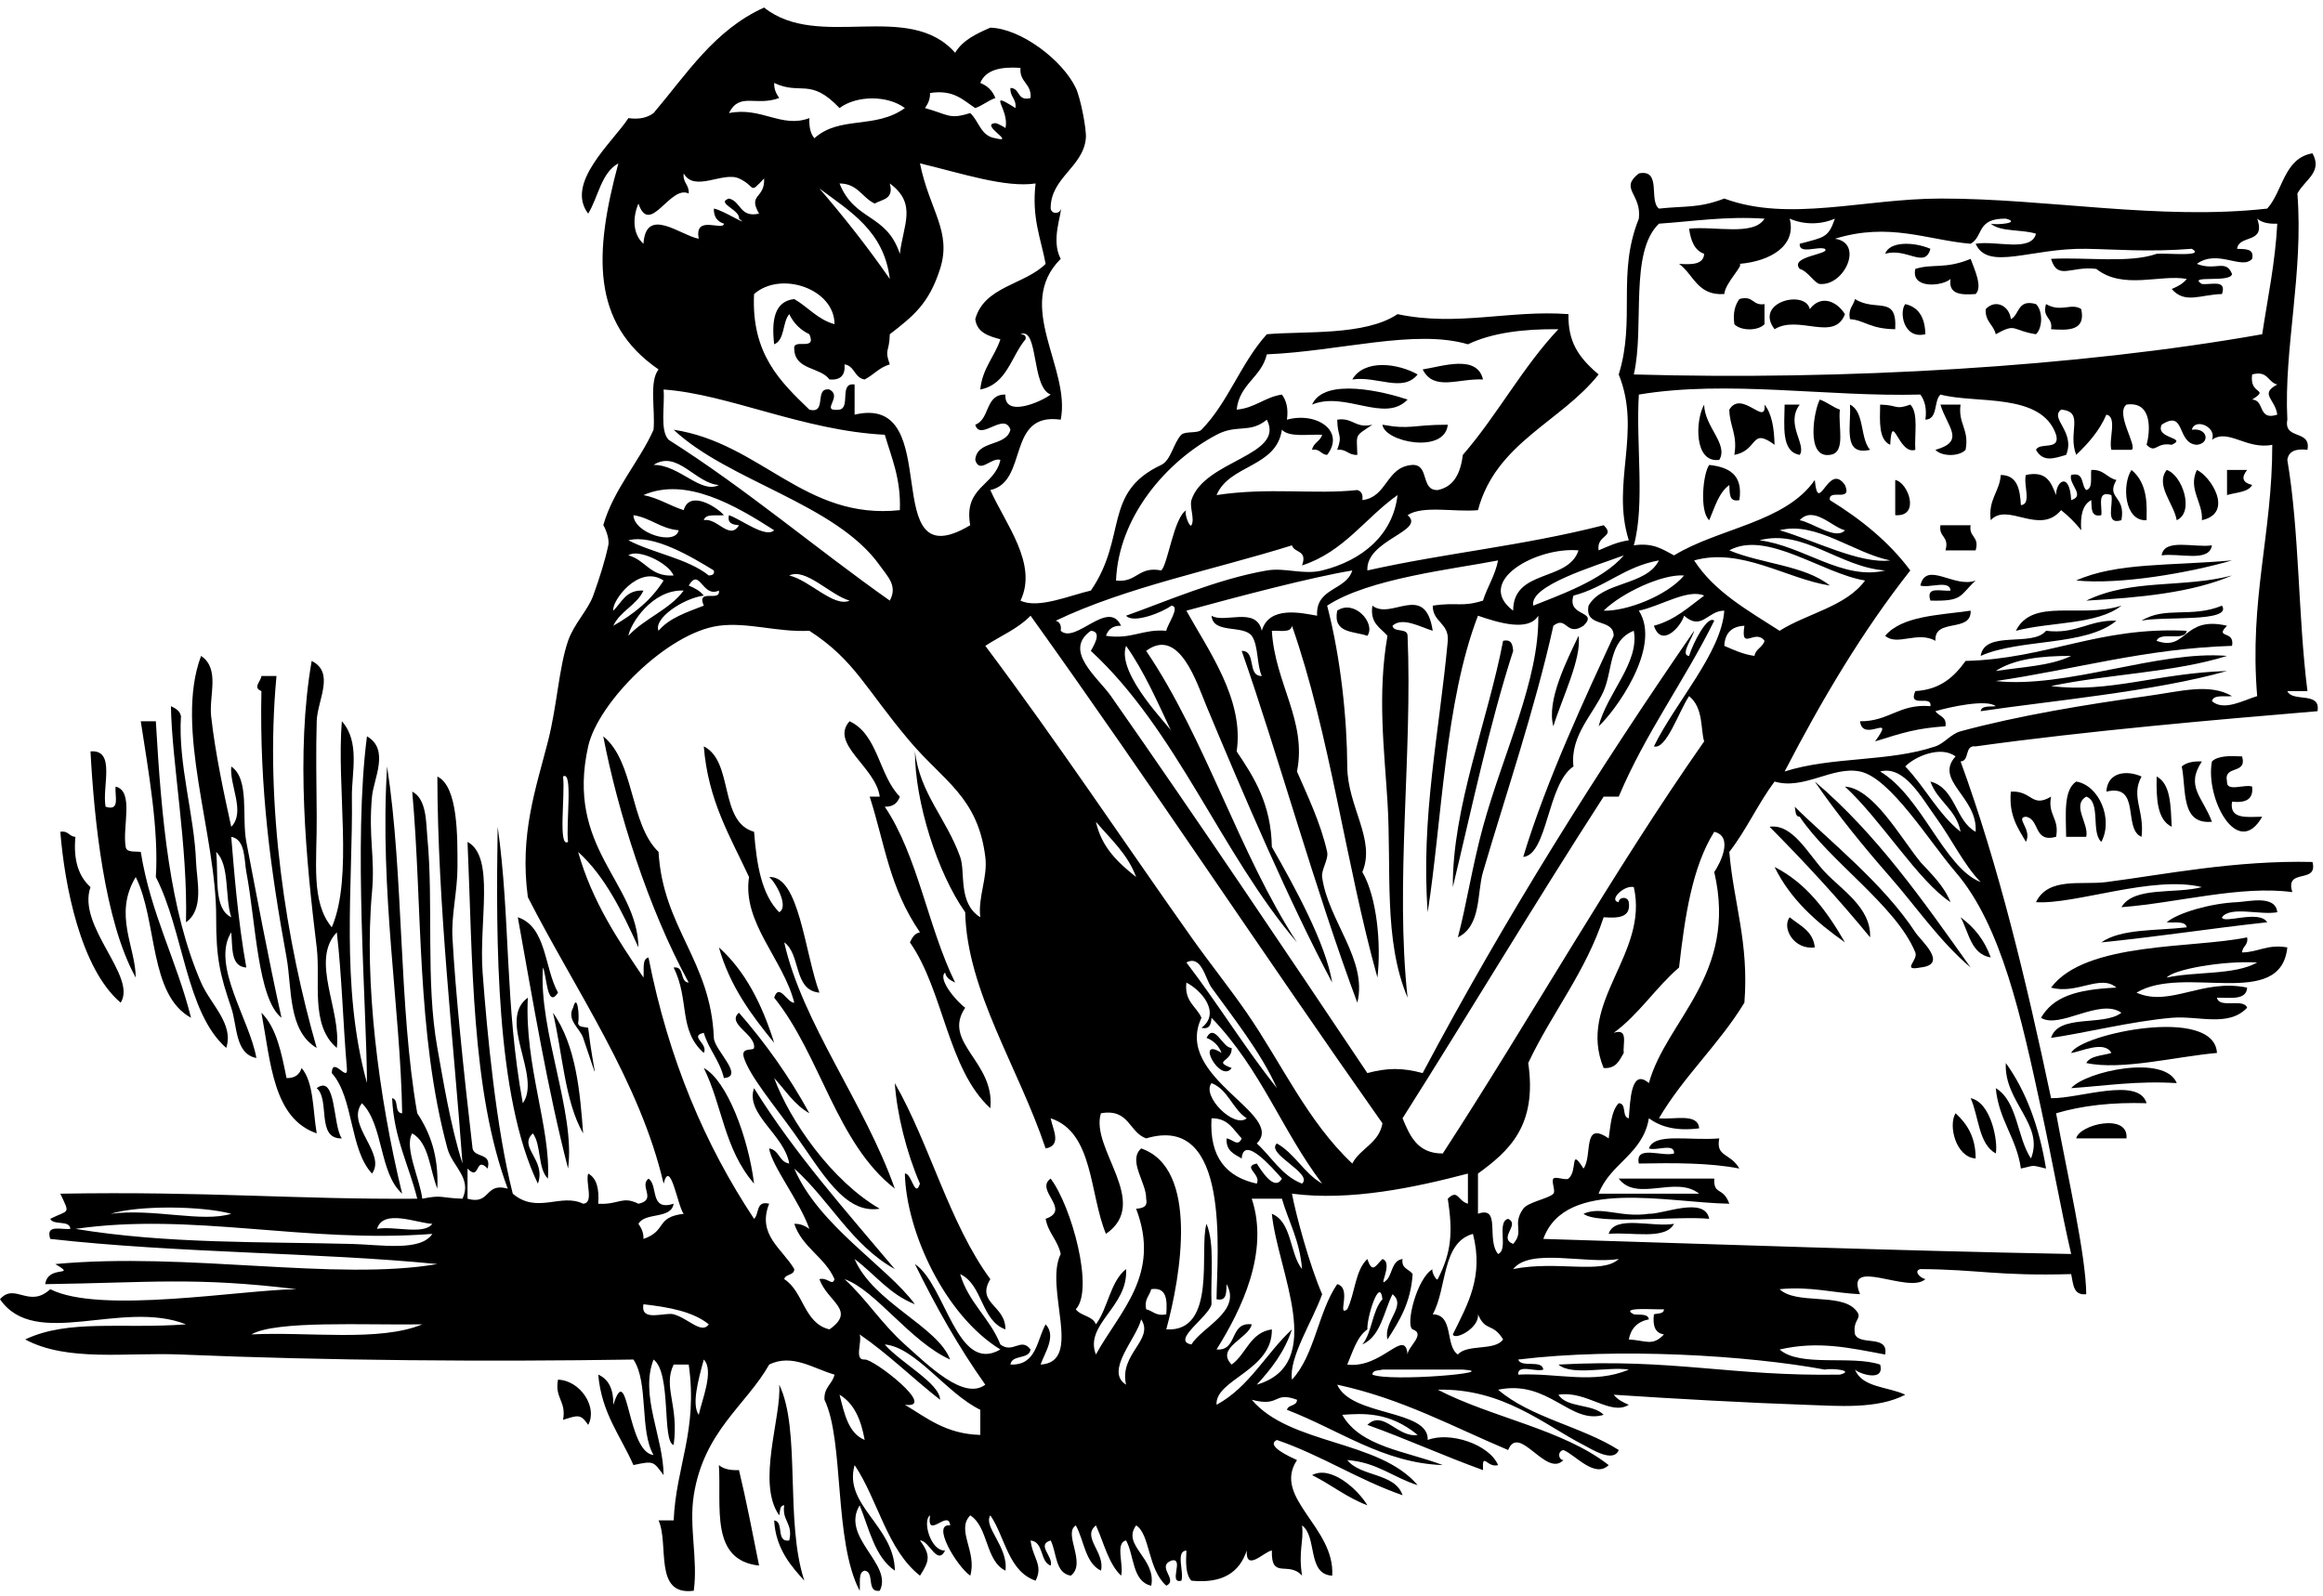 <?xml version="1.0" encoding="UTF-8"?><svg xmlns="http://www.w3.org/2000/svg" xmlns:xlink="http://www.w3.org/1999/xlink" height="338.2" preserveAspectRatio="xMidYMid meet" version="1.0" viewBox="0.0 -1.6 492.1 338.2" width="492.1" zoomAndPan="magnify"><g id="change1_1"><path d="m408.935,51.118c-1.149,4.312-5.071-.326-9.585,1.064 .898-2.659 6.004-2.593 9.585-1.064z" fill="inherit" fill-rule="evenodd"/></g><g id="change1_2"><path d="m417.455,53.248c.832,2.281 2.585,5.948 1.062,7.454-3.048.208-5.811.132-5.324-3.195-1.687,1.561-8.456,2.198-7.453-2.13 3.74-1.18 6.273.125 11.715-2.129z" fill="inherit" fill-rule="evenodd"/></g><g id="change1_3"><path d="m368.467,61.767c3.01-.88 2.759,1.502 5.324,1.065v4.259c-1.36,1.457-5.028,1.457-6.389,0-.34-2.469.17-4.089 1.065-5.324z" fill="inherit" fill-rule="evenodd"/></g><g id="change1_4"><path d="m390.83,64.962c-2.241,5.974-9.841.044-14.909,3.195-4.408-5.763 6.541-8.466 7.455-4.261 2.343-3.08 5.665-1.759 7.454,1.066z" fill="inherit" fill-rule="evenodd"/></g><g id="change1_5"><path d="m392.96,61.767c4.455,2.831 8.947-.992 8.519,6.39-5.399-.058-6.588-1.958-9.585-2.131-.451-2.226.731-2.82 1.066-4.259z" fill="inherit" fill-rule="evenodd"/></g><g id="change1_6"><path d="m403.608,62.832c2.899.652 4.175,2.926 4.262,6.389-4.683,1.116-5.58-4.757-4.262-6.389z" fill="inherit" fill-rule="evenodd"/></g><g id="change1_7"><path d="m425.974,66.026c1.887-.952 1.356-4.321 5.324-3.194 1.457,1.361 1.457,5.029 0,6.389-5.227-.816-4.057-2.486-8.52,0-.457-2.028-2.295-2.674-2.13-5.325 2.185-2.281 5.07-.554 5.326,2.13z" fill="inherit" fill-rule="evenodd"/></g><g id="change1_8"><path d="m433.428,62.832c3.168,1.846 5.403-.345 7.455,1.064 .976,4.528-2.553,4.549-6.391,4.261 .436-2.567-1.945-2.317-1.064-5.325z" fill="inherit" fill-rule="evenodd"/></g><g id="change1_9"><path d="m300.311,77.742c-3.17,3.928-8.537.273-13.844,1.064 2.573-4.404 9.724-3.401 13.844-1.064z" fill="inherit" fill-rule="evenodd"/></g><g id="change1_10"><path d="m314.155,78.806c-5.204-.277-10.393,2.576-12.779-2.13 4.141-.635 11.543-3.257 12.779,2.13z" fill="inherit" fill-rule="evenodd"/></g><g id="change1_11"><path d="m298.18 83.065c-4.863 5.076-13.232-1.871-20.232 1.066 2.615-5.896 15.493-2.669 20.232-1.066z" fill="inherit" fill-rule="evenodd"/></g><g id="change1_12"><path d="m361.011,84.131c.034,4.666 5.203,8.389 3.196,11.714-5.427.726-5.065-8.524-3.196-11.714z" fill="inherit" fill-rule="evenodd"/></g><g id="change1_13"><path d="m378.05,84.131h3.196c-3.106,4.138 1.508,8.48 0,10.648-3.939-.675-3.25-5.98-3.196-10.648z" fill="inherit" fill-rule="evenodd"/></g><g id="change1_14"><path d="m391.89 84.131c3.129 1.487 2.104 7.127 4.262 9.583-5.982 1.367-3.923-5.308-4.262-9.583z" fill="inherit" fill-rule="evenodd"/></g><g id="change1_15"><path d="m398.285,84.131c3.978.096 3.034,1.192 6.389,0 1.785,1.765.848,6.251 1.066,9.583-3.592,1.161-4.903-8.597-5.325-1.065-2.462-1.087-2.204-4.897-2.13-8.518z" fill="inherit" fill-rule="evenodd"/></g><g id="change1_16"><path d="m411.06 84.131h4.262c-0.57 4.118 1.898 5.199 1.063 9.583-1.36 1.458-5.029 1.458-6.39 0 6.514-1.827 2.452-4.892 1.065-9.583z" fill="inherit" fill-rule="evenodd"/></g><g id="change1_17"><path d="m283.271,87.324c3.362-.521 3.762,1.92 7.455,1.066-3.847,2.579-3.312,1.791-3.193,6.389-1.912.136-2.248-1.302-4.262-1.064 1.195-3.355.099-2.411 0-6.391z" fill="inherit" fill-rule="evenodd"/></g><g id="change1_18"><path d="m292.856,88.39c6.012,1.091 6.158.008 13.843,0-.627,6.254-13.391,3.685-13.843,0z" fill="inherit" fill-rule="evenodd"/></g><g id="change1_19"><path d="m362.077,96.909c4.142.474 7.212,2.018 6.39,7.455-2.272.498-2.029-1.521-2.131-3.193-2.268,1.634-3.077,4.729-4.259,7.453-2.052-1.778-1.36-9.821 0-11.715z" fill="inherit" fill-rule="evenodd"/></g><g id="change1_20"><path d="m451.531,97.975c3.664,3.005 3.208,7.99 3.195,10.648-4.7.302-5.259-7.541-3.195-10.648z" fill="inherit" fill-rule="evenodd"/></g><g id="change1_21"><path d="m458.98 97.975c3.307 1.033 5.97 8.938 2.131 10.648-0.585-3.521-4.604-7.397-2.131-10.648z" fill="inherit" fill-rule="evenodd"/></g><g id="change1_22"><path d="m465.38 97.975c2.936 1.328 7.941 9.114 1.066 10.648 0.28-3.769-3.001-6.562-1.066-10.648z" fill="inherit" fill-rule="evenodd"/></g><g id="change1_23"><path d="m471.77 97.975h4.259c-1.191 1.534-1.148 2.599 1.064 3.195-0.9 1.581-3.429 1.54-5.323 2.129v-5.324z" fill="inherit" fill-rule="evenodd"/></g><g id="change1_24"><path d="m401.48 100.1c2.781 0.53 5.384 7.875 0 7.455v-7.455z" fill="inherit" fill-rule="evenodd"/></g><g id="change1_25"><path d="m411.06 109.69h6.392c-0.438 2.566 1.944 2.314 1.062 5.326h-6.388c0.88-3.011-1.501-2.76-1.066-5.326z" fill="inherit" fill-rule="evenodd"/></g><g id="change1_26"><path d="m468.57,113.948c-.548,3.711-6.957,1.562-10.649,2.13 .548-3.711 6.958-1.562 10.649-2.13z" fill="inherit" fill-rule="evenodd"/></g><g id="change1_27"><path d="m472.83 117.14c-9.145 2.662-23.788 5.193-33.012 4.259 8.563-3.839 19.868-3.083 33.012-4.259z" fill="inherit" fill-rule="evenodd"/></g><g id="change1_28"><path d="m418.518,121.402c-3.521,3.283-2.615,4.425-9.583,4.259-1.074-3.203 2.371-1.887 4.259-2.129-.132-2.353-4.517-.453-6.39-1.064 1.236-5.357 7.237.671 11.714-1.066z" fill="inherit" fill-rule="evenodd"/></g><g id="change1_29"><path d="m472.83 120.34c-8.438 3.633-19.453 4.686-30.883 5.324 9.7-4.711 20.23-2.588 30.883-5.324z" fill="inherit" fill-rule="evenodd"/></g><g id="change1_30"><path d="m303.506,132.053c-2.561-.768-6.438-3.021-8.521-1.066 .242,1.534 3.18.372 3.195,2.13 1.054,25.002-2.659,52.382 0,76.675-5.179-12.303-3.363-27.06-4.259-41.532-.677-10.951-2.163-22.778 0-35.143-1.473-1.723-3.769-2.622-3.195-6.39 4.013,3.191 11.186-5.152 12.78,5.326z" fill="inherit" fill-rule="evenodd"/></g><g id="change1_31"><path d="m289.66 133.12c-2.887-1.017-7.342-0.467-6.391-5.325 3.625-2.5 8.246 2.676 6.391 5.325z" fill="inherit" fill-rule="evenodd"/></g><g id="change1_32"><path d="m449.4 126.73c-5.153 4.075-15.059 3.4-22.363 5.326 3.553-7.095 13.565-2.542 22.363-5.326z" fill="inherit" fill-rule="evenodd"/></g><g id="change1_33"><path d="m417.46 127.79c0.189 4.805-7.781 1.449-7.456 6.39-3.797-2.151-8.14 1.186-10.649-1.065 3.577-4.232 11.276-4.342 18.105-5.325z" fill="inherit" fill-rule="evenodd"/></g><g id="change1_34"><path d="m419.584,137.376c.834-5.555 11.001-1.777 13.844-5.323 6.483.803 9.023-2.338 14.91-2.131-6.592,5.478-20.412,3.726-28.754,7.454z" fill="inherit" fill-rule="evenodd"/></g><g id="change1_35"><path d="m334.39 133.12c0.756 4.683-3.587 13.436-5.326 19.168-1.522-5.449 2.937-14.084 5.326-19.168z" fill="inherit" fill-rule="evenodd"/></g><g id="change1_36"><path d="m318.416,134.182c1.812-.392 2.009.831 2.129,2.13-5.095,15.848-8.723,33.165-12.779,50.053-.135-16.824 7.392-35.203 10.65-52.183z" fill="inherit" fill-rule="evenodd"/></g><g id="change1_37"><path d="m55.377,141.636h3.194c-2.595,27.581 2.162,56.663 8.52,78.806-6.152-3.613-5.215-12.725-6.39-19.169-3.323-18.244-5.761-35.615-5.324-56.441-1.896-.781-.154-1.936 0-3.196z" fill="inherit" fill-rule="evenodd"/></g><g id="change1_38"><path d="m36.208,148.026c.948.472 1.904.936 2.129,2.13-.657,10.038 2.852,21.005 3.194,30.883 .135,3.868 1.797,9.989-2.129,12.778 .408-16.082-2.996-33.843-3.194-45.791z" fill="inherit" fill-rule="evenodd"/></g><g id="change1_39"><path d="m29.818,151.22h3.194c1.208,20.89 2.928,40.002 9.584,55.376 1.993,4.6 7.022,8.797 5.325,13.845-8.565-7.513-9.042-24.858-14.91-36.209 .655-9.93-1.535-22.284-3.193-33.012z" fill="inherit" fill-rule="evenodd"/></g><g id="change1_40"><path d="m200.208,204.468c-1.629,1.356 2.36,6.098 4.26,7.455-5.006,7.402 6.34,11.393 5.325,21.298-9.078-8.315-9.876-24.912-17.039-35.143 .472-.948.936-1.905 2.13-2.131-6.518-9.55-7.364-18.473-10.649-28.752h2.129c-.834-6.284-10.693-11.204-6.39-15.975 6.066,2.81 6.208,11.542 10.649,15.975-.465,1.31-1.362,2.186-3.194,2.13 7.002,10.39 9.164,25.623 14.908,37.271-.948-.471-1.904-.934-2.129-2.128z" fill="inherit" fill-rule="evenodd"/></g><g id="change1_41"><path d="m166.13,198.078c3.829,17.117 17.047,34.068 23.428,52.181-12.396-9.611-15.729-28.287-25.558-40.467 1.046-3.266 2.841,1.224 4.26,1.064-2.363-9.255-11.074-16.967-9.584-26.624-3.932-8.491-8.683-16.165-9.585-27.688 6.396,3.189 3.15,16.019 10.65,18.104 .534,6.922 1.589,13.321 5.325,17.04 2.091-1.14-.7-6.316-2.129-7.456 6.359-.349 7.505,15.962 10.649,24.495-5.561-.476-3.9-8.171-7.456-10.649z" fill="inherit" fill-rule="evenodd"/></g><g id="change1_42"><path d="m474.96,158.675c1.133,3.972-3.994,1.686-3.194,5.325-.181,2.309 3.776.483 5.323,1.065 .322,2.805-1.475,3.495-4.26,3.194-.618,3.813 3.153,3.238 6.39,3.195-5.23,9.197-12.116-3.958-10.648-11.714 1.259-1.226 3.762-1.204 6.389-1.065z" fill="inherit" fill-rule="evenodd"/></g><g id="change1_43"><path d="m466.441,159.741c-3.564,5.366.234,7.576 2.129,12.777-6.661.626-5.383-6.686-6.389-11.713 .946-.827 2.406-1.144 4.26-1.064z" fill="inherit" fill-rule="evenodd"/></g><g id="change1_44"><path d="m453.661,162.934c-2.349,4.245.681,7.247 0,12.78-4.03-1.648-.021-11.336-7.455-9.584 .254-4.22 4.368-4.573 7.455-3.196z" fill="inherit" fill-rule="evenodd"/></g><g id="change1_45"><path d="m456.86 162.93c3.024 1.59 2.962 6.268 3.195 10.651-3.118-1.497-3.275-5.955-3.195-10.651z" fill="inherit" fill-rule="evenodd"/></g><g id="change1_46"><path d="m384.44 164c13.071 11.066 22.986 25.291 33.014 39.401-6.453-5.436-11.521-12.859-17.04-19.169-5.631-6.437-11.115-13.135-15.974-20.232z" fill="inherit" fill-rule="evenodd"/></g><g id="change1_47"><path d="m439.817,164c4.856.791 7.909,7.976 5.324,12.78-2.26-1.999-.021-8.499-3.195-9.585-3.15,1.866.616,5.673 0,8.519h-4.259c-.027-4.643-.634-9.863 2.13-11.714z" fill="inherit" fill-rule="evenodd"/></g><g id="change1_48"><path d="m425.974,166.129c4.561-.237 4.342,3.543 8.519,1.066-.755,3.948 1.82,4.569 1.064,8.519-4.856,1.307-3.364-3.733-6.388-4.259-2.376.155 1.38,2.684 0,5.325-1.689-2.929-3.66-5.57-3.195-10.651z" fill="inherit" fill-rule="evenodd"/></g><g id="change1_49"><path d="m374.86 173.58c4.941-0.687 8.122 5.761 11.713 9.584 3.579 3.811 9.839 7.596 9.585 13.844-6.716-8.194-13.871-15.949-21.298-23.428z" fill="inherit" fill-rule="evenodd"/></g><g id="change1_50"><path d="m12.78,174.648c1.72-.299 1.833,1.009 3.195,1.065-.483,5.099.77,8.459 3.194,10.651-2.938,8.298 9.946,18.928 6.39,24.491-8.481-7.192-11.892-24.948-12.779-36.207z" fill="inherit" fill-rule="evenodd"/></g><g id="change1_51"><path d="m375.92 182.1c6.83 3.465 11.136 9.453 14.909 15.975-6.036-4.26-11.522-9.069-14.909-15.975z" fill="inherit" fill-rule="evenodd"/></g><g id="change1_52"><path d="m379.12 192.75c2.136 1.771 4.949 2.859 5.325 6.39-4.425 0.596-7.047-4.135-5.325-6.39z" fill="inherit" fill-rule="evenodd"/></g><g id="change1_53"><path d="m415.32 192.75c2.869 2.1 5.093 4.846 6.388 8.52-4.24-0.728-4.601-5.338-6.388-8.52z" fill="inherit" fill-rule="evenodd"/></g><g id="change1_54"><path d="m152.29 199.14c5.619 5.03 9.17 12.129 11.714 20.234-4.788-5.862-9.358-11.941-11.714-20.234z" fill="inherit" fill-rule="evenodd"/></g><g id="change1_55"><path d="m60.702,226.83c1.821.047 2.758-.79 3.194-2.13 2.602,3.08 2.363,8.998 3.196,13.844-9.264-3.158-9.744-15.104-11.714-25.558 3.219,3.17 4.241,8.536 5.324,13.844z" fill="inherit" fill-rule="evenodd"/></g><g id="change1_56"><path d="m117.14 212.99c4.911 6.938 5.748 16.918 6.39 25.558-3.898-6.75-4.355-16.943-6.39-25.558z" fill="inherit" fill-rule="evenodd"/></g><g id="change1_57"><path d="m260.91 220.44c0.197 3.006-4.192 2.669 0 4.259-2.406 3.427-7.865-6.885-2.13-3.193-0.597-1.534-1.662-2.6-3.195-3.195 1.719-3.329 3.372 2.183 5.325 2.129z" fill="inherit" fill-rule="evenodd"/></g><g id="change1_58"><path d="m424.907,223.636c4.312,5.983 7.073,13.517 8.521,22.364-3.278-.746-2.047-.746-5.325,0-.921-6.533-4.685-10.226-5.324-17.038 4.653,2.799 4.475,10.433 7.454,14.907 2.907-7.186-5.754-11.977-5.326-20.233z" fill="inherit" fill-rule="evenodd"/></g><g id="change1_59"><path d="m461.12 227.9c-8.345-0.533-15.05 0.57-22.363 1.066 3.031-3.558 19.871-7.254 22.363-1.066z" fill="inherit" fill-rule="evenodd"/></g><g id="change1_60"><path d="m67.091,228.962c4.209-3.098 3.36,7.962 5.325,10.648-5.497.172-2.441-8.208-5.325-10.648z" fill="inherit" fill-rule="evenodd"/></g><g id="change1_61"><path d="m417.46 231.09c4.396 0.928 5.827 9.297 5.323 11.714-3.663-2.018-3.574-7.786-5.323-11.714z" fill="inherit" fill-rule="evenodd"/></g><g id="change1_62"><path d="m414.26 234.28c2.403 2.213 4.261 4.969 4.259 9.584-4.145-0.253-5.87-6.931-4.259-9.584z" fill="inherit" fill-rule="evenodd"/></g><g id="change1_63"><path d="m450.47 239.61h-10.649c0.661-2.984 11.161-5.44 10.649 0z" fill="inherit" fill-rule="evenodd"/></g><g id="change1_64"><path d="m362.077,256.649c-6.598-.655-23.741,1.323-26.624-1.066 3.758-1.71 7.878.891 13.844,0 3.129.105 11.81-3.771 12.78,1.066z" fill="inherit" fill-rule="evenodd"/></g><g id="change1_65"><path d="m354.62 257.71c-1.825 3.501-8.966 1.683-13.845 2.129 1.232-4.091 9.329-1.32 13.845-2.129z" fill="inherit" fill-rule="evenodd"/></g><g id="change1_66"><path d="m118.208,290.727c4.814.196 8.434,5.929 6.39,9.584-1.65-2.425-2.218-2.01-5.324-1.064 .753-3.95-1.82-4.571-1.066-8.52z" fill="inherit" fill-rule="evenodd"/></g><g id="change1_67"><path d="m165.065,291.792c4.642,9.499 1.162,28.943 5.324,41.531-2.451-2.723-6.087-6.571-6.389-12.777 2.195.289.254,4.715 3.195,4.259 .854-3.695-1.586-4.093-1.065-7.454-1.036.028-.827,1.302-1.065,2.129-4.877-6.909.544-20.929 0-27.688z" fill="inherit" fill-rule="evenodd"/></g><g id="change1_68"><path d="m277.95 310.96c3.972-2.159 9.717 3.032 11.714 6.39-4.398-1.636-7.672-4.4-11.714-6.39z" fill="inherit" fill-rule="evenodd"/></g><g id="change1_69"><path d="m87.325,238.544c-1.766,2.881 1.632,9.692 2.13,13.847 4.341-.882 3.667-.165 8.52,0 2.062-4.403-2.164-6.828-3.195-10.651-6.633-24.586-5.24-51-7.454-75.61 3.101,1.563 2.92,6.709 3.194,9.584 1.361,14.235-.393,30.715 2.13,44.728 1.111,6.166 2.803,16.747 5.325,24.494-1.886-26.021-5.268-54.78-5.325-82.001 4.42,2.092 4.261,12.882 4.26,19.169-.001,5.126-1.32,10.174-1.065,14.909 .614,11.395 2.349,28.277 4.26,44.727 .433,2.053 4.128.842 3.195,4.261-2.737-2.854-1.522,2.853-4.259,0v6.391c4.955,1.403 3.563-3.536 8.519-2.132-7.785-20.872-7.416-48.392-8.519-73.479 5.881,3.164 2.383,16.763 3.194,27.688 .961,12.925 2.883,33.104 6.39,46.856 5.182,4.388 10.165-.195 14.909,2.13 2.352-.132.452-4.519 1.064-6.39 1.86.979 2.351,3.33 2.13,6.39 4.448.24 5.029-1.731 8.52,0 3.992-.839.067-3.724 2.129-5.325 2.129,1.422.14,6.96 5.326,5.325-.54,3.366-6.083,1.726-7.455,4.26 .563.857 1.111,1.729 1.065,3.194 5.058-1.746 2.452-4.589 8.52-5.325-1.269-1.471-2.828-11.941-4.259-6.388-5.044-21.688-18.637-40.883-28.753-60.701-1.802-13.289 1.72-23.077 4.259-33.012 1.955-7.645 2.292-15.553 4.26-21.3 1.218-3.557 4.236-6.552 5.325-9.583 1.324-3.69 2.489-7.319 3.194-10.651 .364-1.715-1.034-4.364-1.064-4.259 2.172-7.627 7.771-13.675 10.649-20.233 .394-4.223-.977-10.207 1.065-12.78-14.402-9.886-13.595-24.826-8.519-43.663-3.66,2.021-4.233,7.128-6.39,10.65-4.94-6.492 5.156-15.082 8.52-20.235 2.47.34 4.089-.169 5.325-1.064 7.01-8.251 12.894-17.632 23.425-22.365 11.489,9.195 30.592-1.64 40.467,9.584 1.585-2.674 4.49-4.029 7.455-5.323 6.472.176 15.293,6.871 18.104,12.779 1.001,2.104 2.301,8.75 2.13,10.649-.558,6.15-7.522,8.374-7.455,14.908 .264,1.341 2.118,1.074 2.13,0 .311,1.035-2.159,6.683 0,10.651-9.931,9.875 2.196,23.219 0,34.076-11.598-1.657-6.758,13.122-14.909,14.91 3.174,7.163 10.135,15.652 6.39,23.427 3.733,1.822 10.558-1.152 14.908-2.129 7.805-11.412 2.439-20.765 14.909-26.624 2.079-.978 2.649-4.827 4.26-6.389 .856-.829 3.426-.211 4.259-1.064 5.694-5.824 8.295-14.08 13.846-20.234 8.008-.712 20.81.375 27.688-4.259 12.648,2.686 23.833-.939 36.208,0-.104,5.856 2.066,9.112 6.389,12.78-8.008,10.094-21.754,14.451-25.558,28.751-4.862.463-11.728-1.076-14.91,1.065 4.007,3.351-8.895,5.208-8.519,11.715 16.58-3.721 32.671-5.152 50.051-9.585 2.607,2.512-1.589,1.981-1.064,5.326 1.991-.851 3.901-1.781 6.39-2.13-3.814-12.137 2.801-22.938-2.13-35.142 3.622-11.696-.438-21.352 4.259-33.014 .638-5.306-4.221-6.275 0-9.583 4.907-1.002 2.043,5.767 4.262,7.453 5.765-.624 8.312-.039 13.844-2.129 13.676,5.064 29.486.027 45.791,0 22.479-.036 46.468,4.679 69.221,2.129 3.36-3.738 3.52-10.679 9.584-11.714 2.202,3.983-1.557,5.505-3.194,8.521 1.324,16.898-2.887,32.694-2.13,47.92-.838,4.389 5.099,2.001 4.26,6.39-2.427-.298-4.003.256-4.26,2.13 2.571,15.179 2.267,33.231 4.26,48.986h-4.26c1.092,2.459 7.131-.03 6.389,4.259-21.756,1.82-48.915,4.188-72.415,7.455-2.454-.326-1.183,3.079-3.192,3.196 8.07,22.101 13.901,46.442 19.167,71.351 5.999.108 18.572-4.621 20.234,1.064-7.328-.229-13.693.504-19.17,2.129 2.295,12.63 6.313,29.934 6.39,38.338-2.809.324-2.747-2.224-3.193-4.26-15.617.439-19.491-.97-31.949-1.065-1.491.377-.092,1.875 1.066,2.129-3.53,3.288-17.28-5.011-13.846,3.196-5.773-.259-10.36-1.706-17.037-1.065 3.44,3.303 12.692.796 15.973,4.261 1.998,2.03-.631,1.927 0,5.323 1.092,2.459 7.129-.028 6.39,4.262-7.542-1.411-14.128-2.952-22.362-1.066 4.343,3.821 15.183,1.146 21.298,3.195 1.019,3.838-4.598,1.888-5.325,1.064 1.485,3.839 7.043,3.605 10.648,5.325-6.016,3.115-14.183,2.371-21.299,2.129-11.866-.403-27.738-1.28-40.466-2.129 .78.995 1.937,1.613 3.194,2.129-3.901,2.439-8.944-3.092-14.908-2.129 1.77,2.844 7.347,1.882 9.583,4.26-7.131,2.144-11.609-7.546-22.362-5.326 6.854,5.926 17.758,7.802 25.558,12.78-1.133,2.826-5.769-.206-7.455-1.066-8.205-4.181-17.048-12.054-30.883-11.714 11.448,5.946 26.45,8.34 36.208,15.976-2.951,2.881-7.031-2.144-9.584-3.195-1.339.264-1.074,2.116 0,2.13-3.65,3.845-9.395-7.862-11.715-2.13-11.746-4.938-22.48-10.887-36.208-13.844 2.934,6.781 19.496,5.177 19.169,11.715 4.689-1.835 13.026.903 14.91,5.324-2.324.679-3.389-3.018-3.195,1.063-8.345-3.012-16.136-6.582-24.493-9.584 3.382-3.311 6.373,2.803 10.648,2.13-6.066-4.993-11.659-4.562-15.974-4.259 3.838,6.812 13.604,7.694 21.3,10.649-12.572-.425-21.816-7.396-33.014-11.714 .263-1.156 2.117-.722 2.129-2.13-5.084-1.872-3.452,1.638-9.583,0 8.131,9.615 27.03,8.466 35.142,18.103-5.14-1.604-8.62-4.868-14.909-5.324 2.815,3.575 10.11,2.669 11.715,7.455-9.475-3.306-17.12-8.438-26.623-11.714-2.493,1.208 2.727,3.56 4.259,4.259-5.31,7.985 8.1,14.222 7.456,24.494-5.396-.286-3.102-8.259-6.39-10.65 .401,3.617-.814,5.229 0,10.65-2.879-3.221-6.575.959-6.391-5.326-1.527.117-5.551,4.677-5.324,0-1.497,4.538-5.016,7.054-11.715,6.39-1.226-1.257-1.204-3.763-1.065-6.39-2.352.133-.451,4.519-1.063,6.39-2.893.762.763-5.021-2.131-4.259-3.246,1.302 1.558,4.063-1.065,5.325-3.969-3.521-3.412-10.902-6.389-12.78-3.135,4.248 4.335,6.988 3.195,12.78-4.068-.903-3.559-6.38-5.324-9.585-2.381.458-.432,5.249-1.064,7.455-2.719-2.607-3.642-7.009-5.326-10.65-3.092,2.479 2,5.737 1.065,9.584-3.356-1.612-3.548-6.391-5.325-9.584-2.758,1.699 2.371,8.039-1.065,10.65-3.362-.543-2.946-4.864-4.26-7.455-3.121.903.637,3.429 0,5.325-2.349-.845-1.384-5.007-4.259-5.325 .479,3.846 2.73,5.155 1.065,8.519-5.806-2.003-6.426-9.191-9.584-13.844-1.6,2.365 3.869,6.74 3.195,11.714-4.3-2.088-3.564-9.213-7.455-11.714-3.07,3.144 1.496,7.682 0,12.78-3.005-2.13-8.28-11.158-4.259-10.65-.336-3.547-5.048,3.206-4.259-2.13-1.678,1.064.114,7.625 3.194,7.454-1.719,3.329-3.372-2.183-5.324-2.129 2.374,3.208 1.946,4.408 0,7.455-6.964-5.461-8.875-15.974-13.845-23.429-2.449,8.499 8.409,12.878 8.52,22.362-4.241-2.858-5.416-8.783-7.455-13.843-4.111,6.813 7.136,12.459 4.26,18.104-2.941.455-1-3.971-3.195-4.261-1.444.33-.883,2.668-1.064,4.261-5.551-10.586-3.228-31.736-7.454-40.467-.165-2.65 1.673-3.297 2.13-5.324-4.353-1.226-8.989-4.55-13.844-2.131-4.85,8.586-13.834,14.066-15.975,27.688-1.056,6.718.911,13.575 0,20.233-8.591,1.138-5.169-9.739-7.455-14.908h3.195c.51-11.559 5.155-18.985 3.195-33.014h-3.195c-2.325,4.744 1.152,8.621 0,17.037-2.542-.678-.395-15.204-4.26-18.103-2.945,7.58 2.065,16.379 2.13,24.494-2.174-2.843-1.937-3.123-6.39-2.13-2.704-6.172-6.756-10.994-7.455-19.168 2.227.966 3.247,3.142 3.195,6.388 3.195-9.957 2.829,10.064 8.52,10.651-3.014-5.152-.994-15.337-4.259-20.235-30.397.486-65.015.239-95.844-1.063-11.605-.493-24.036,1.62-33.013-3.196 9.254-4.353 20.349-2.182 34.078-3.195-13.604-5.371-31.954,5.519-39.409-5.323 3.153-3.604 6.129,2.05 10.649-2.131 10.467,5.367 40.543.119 52.182,0-21.6-2.624-30.955-1.375-53.247-1.064 .543-4.225 6.974-1.379 2.131-4.259 27.937-2.607 59.479,3.684 80.934,0-25.017-2.472-54.887-2.282-82-5.326-1.073-3.202 2.373-1.887 4.26-2.129-.16-1.971-3.606-.653-4.26-2.13 3.981-2.011 4.263-.787 2.13-5.325 30.849-.541 50.033,1.249 75.61,1.066-1.76-7.115-4.951-12.8-5.325-21.299 1.534.24.372,3.177 2.13,3.193-.336-22.022-4.826-46.833-3.195-73.48 3.567,23.057 2.409,50.838 6.39,73.48 2.689,4.055 4.556,8.934 4.259,15.974-1.64-4.036-1.702-9.654-5.323-11.714zm120.337-222.568c1.534.595 2.599,1.661 3.195,3.193-1.576.555-2.685,1.577-4.26,2.13-2.583-1.676-4.548-3.972-9.584-3.194 .046,1.466-.502,2.338-1.065,3.194 5.072,1.406 5.051,2.458 9.583,1.065 1.869,1.682 2.21,4.89 5.325,5.325 4.583,1.166-3.449-2.945 0-3.195 .362-.025 2.156.959 2.13,1.066 .967-3.968-4.26-8.3 2.129-4.261 .239-2.013-1.2-2.349-1.065-4.259 2.116.015 1.354,2.906 4.26,2.129 .278-3.117-2.408-3.271-2.129-6.388-4.192-.289-7.398.409-8.519,3.195zm-42.597,3.192c-4.971,1.833-8.367-1.324-10.649,3.195 6.897-1.395 11.133,3.288 17.038,1.064-.08,1.857.238,3.314 1.065,4.261 5.413-4.856 12.844-1.834 19.169-6.39-3.64-2.73-10.204-2.73-13.844,0-6.229-6.576-8.229-2.642-13.844-5.323-.046,1.466.501,2.337 1.065,3.193zm52.182,51.119c-3.076,3.667-3.944,9.544-9.585,10.647 .442-4.526 3.026-6.912 4.26-10.647-2.53-.667-4.958-1.434-5.325-4.261 1.901-6.972 10.473-7.276 14.909-11.715-1.008-5.381-2.988-9.791-2.13-17.037-6.395.95-15.544-2.116-24.493-4.261 2.026,9.991 6.8,14.397 4.259,22.364-2.339,7.339-5.642,9.979-10.649,13.844-.096,3.979-1.194,3.036 0,6.39-2.216.624-3.442,2.238-5.326,3.195-2.171-.313-2.088-2.881-4.259-3.195 .193,2.323-.871,3.389-3.195,3.195-1.941-2.674-7.278-1.95-7.455-6.39-.423-2.552 4.851.59 3.194-3.195-1.918-.92-3.338-2.339-4.259-4.259-1.477,1.719-.9,5.489-3.195,6.389-.595-5.21.104-9.125 4.26-9.584 2.924,1.691 4.917,4.311 8.52,5.324 .032-7.438-11.296-11.411-17.039-6.389-.613,12.68 5.564,18.574 11.714,24.493 3.865,1.026.895-4.784 4.26-4.26 2.966,1.584-2.251,4.76 2.129,4.26 2.397-.442-.159-5.839 3.195-5.323v6.389c19.705-4.663 4.324,35.47 24.493,23.428-1.472-8.217 5.223-8.267 6.39-13.844-1.896-.637-4.422,3.122-5.325,0 .345-4.271 6.528-2.701 7.454-6.39-1.309-3.913-6.412,2.581-7.454-1.065 3.145-1.115 2.036-6.483 6.39-6.389-.306,5.014 7.592,1.533 9.584,0-4.142-1.563-2.541-14.465-6.389-12.78 .652.059 1.262.159 1.067,1.066zm-55.377-34.079c-3.326,3.53-1.602,1.705-5.325,0-3.358-1.537-9.449,3.017-11.714-1.063-.239,2.012 1.2,2.349 1.065,4.259-3.939-1.937-8.244,9.219-10.65,2.129-1.269,2.967-1.22,6.48 1.065,8.519 .517-8.073 7.869-1.764 11.714-1.064-1.025-5.234 5.232-1.53 5.325-3.195-1.338-.436-2.176-1.373-2.13-3.195 1.767.226 8.008,4.178 5.325,2.13 .305-1.876-5.015-3.297-2.129-4.26 2.601.593 2.269,4.121 6.389,3.195-2.465-4.224 1.261-3.05 1.065-7.455zm28.753,15.974c.709-6.162 3.733-10.588-2.129-14.908 .929,3.413-1.64,3.329-3.195,4.259-2.672-1.232-3.566-4.243-7.455-4.259 3.229,8.07 9.916,6.28 12.779,14.908zm-2.129,5.325c-1.221-10.139-8.408-14.311-14.909-19.169 5.25,6.108 10.26,12.457 14.909,19.169zm236.413-12.779c-6.302-.059-4.639,3.719-7.452,5.324-9.171-.783-17.199-4.625-28.754-1.064 6.187.855 2.071,10.024-3.195,9.584-1.068-.09-2.522-2.725-4.26-3.195-2.307-2.728 6.74-3.083 5.324-4.259-1.548-.583-5.504,1.243-5.324-1.066 5.204-1.39 6.058-1.253 7.455-5.324-3.012,1.313-6.574,1.313-9.585,0 1.504,5.686-3.993,9.032-10.649,9.583 1.105.154-3.019,3.997-3.194,6.391-5.73.404-6.481-4.168-9.585-6.391 2.642.158 5.169.2 5.323-2.129-2.102-.736-2.838-2.84-3.193-5.323 5.437-.601 13.695,1.625 15.974-2.131-8.343-.535-15.049.57-22.362,1.065-6.347,6.078-2.99,21.858-5.326,31.949 44.496,1.284 94.017-1.581 133.116-8.521 1.165-7.71 2.74-15.009 3.195-23.428-1.854.08-3.312-.237-4.259-1.065 1.921,5.471-3.839,3.262-4.26,6.39 1.674.101 3.691-.143 3.193,2.13-2.168,2.425-7.308-2.141-11.714,1.063 3.98,1.592 6.1-1.125 7.454,2.13-.229,2.001-9.675.13-6.388,2.131 1.887.242 5.331-1.074 4.259,2.13-4.572.116-7.84,2.173-10.648-1.066 1.258-.516 2.414-1.135 3.193-2.129-5.557-1.042-13.515,2.375-19.169-2.13-5.41-.688-8.165,2.551-9.584-2.129 7.413-.398 16.601.979 22.364-1.066 2.012-.217 10.521.719 7.454-1.064-9.17.726-16.277.103-22.364,0-11.718-.201-20.821,4.773-23.429-1.066 4.229-.742 11.796,1.856 12.78-2.129-2.938-.966-7.478-.332-9.585-2.13 1.307.339 6.579-.172 3.195-1.065zm-113.946,26.623c-11.189-3.302-27.163,1.487-42.597,2.129-1.144,4.893-5.812,6.259-6.391,11.715 3.914-.346 5.892-2.627 9.583-3.194 .895,1.235 1.406,2.855 1.066,5.323 6.388-1.737 12.387,2.473 8.519,7.455-1.36-.058-1.475-1.364-3.193-1.064 .255-1.52 1.753-1.796 2.13-3.195-3.068-.127-6.973.582-8.521-1.064-1.187,8.042-11.118,7.339-13.843,13.844 11.099-1.686 20.656-.086 29.819-1.065 .828.235 1.236.891 1.063,2.129 5.385-.649 4.961-7.109 10.65-7.455 3.618-.068 1.629,5.47 5.323,5.326 3.53-.729 4.827-3.691 5.325-7.456 7.257-8.36 12.647-18.59 20.234-26.622-7.538-.085-14.12.785-19.167,3.194zm166.128,11.714c2.749.092 1.122,4.56 5.325,3.195-.438-3.335-3.843-4.353 0-6.389-2.03-.455-1.927-3.044-5.325-2.13-.65,4.522 3.865,2.846 0,5.324zm-335.453,8.52c16.513,10.463 31.041,22.916 46.857,34.076 1.705-3.127-.438-5.067-2.13-7.455-9.284-13.089-32.069-17.837-43.662-28.752 18.527,2.812 27.804,19.213 47.921,17.038 .249-6.639-1.736-11.042-3.194-15.974-17.278-.869-33.194-8.634-46.857-9.585 .289,3.617-.824,8.637 1.065,10.652zm205.531-9.584c-.644,10.358 1.332,23.34-1.064,31.947 4.168-.619 6.184.917 8.521,2.13 9.468-5.795 23.578-6.95 29.818-15.974 .732,7.895 2.862-4.037 6.389,1.066 1.656,3.785-3.616.642-3.195,3.193 6.583,4.068 12.494,8.807 17.039,14.91-10.17,12.902-18.75,27.396-26.624,42.597 10.015-3.213 22.052-1.974 31.949-5.325 1.92-.649 3.278-2.64 5.326-3.195 12.359-3.349 26.614-5.683 39.401-7.453 7.38-1.022 13.269-2.793 18.103,0-1.592.181-3.93-.382-4.259,1.064 2.541,2.227 6.821-.261 9.585-1.064-1.716-20.53 3.222-34.406 3.195-53.248-5.488,1.089-9.287-3.518-12.78-1.064 1.12-2.694-3.592-4.721-4.26-2.13 3.312-.504 3.995,2.867 1.064,3.194-4.379-.271-2.317-7.615-7.454-4.259-1.432,3.005 5.643,2.669 2.131,4.259-3.398-.631-3.295,1.999-5.325,0 .726-2.622 1.401-9.33-4.26-8.519-2.462,1.872 2.459,8.979 1.064,9.583h-4.26c-.633-2.207 1.316-6.997-1.065-7.454-1.493,3.476-3.856,6.083-6.389,8.519-1.875-4.717 1.859-9.17-3.196-9.584-2.511,1.897 3.086,4.654 1.066,9.584-2.722.814-4.896,1.569-6.39-1.064 .785-1.698 5.213.244 4.259-3.195-3.077-9.05-17-6.501-24.493-8.519-1.483,1.355-.463,5.216-3.193,5.323 .338-2.468-.173-4.088-1.066-5.323-19.737.529-40.825-3.138-59.637.001zm-89.453,8.519c-10.611,5.619-20.756,17.347-21.299,30.883 4.44.535 4.697-3.112 9.585-2.129 1.436-1.421 2.667-11.292 5.324-12.78-.627.353.664,3.858 1.065,3.195 .76-1.248-.446-3.909 0-5.325 2.671-8.46 19.916-9.362 15.976-17.039-3.638,2.999-6.279.88-10.651,3.195zm-105.428,10.65c-4.996-.36-8.794-7.498-13.845-4.261 5.43-.074 10.038,6.255 13.845,4.261zm11.714,9.585c-8.235-5.293-18.709-11.382-27.688-7.456 3.26.645 5.548,2.26 8.52,3.194 1.237-4.344 6.992-.699 8.52,1.065-1.593.181-3.931-.38-4.26,1.064 2.832-.599 5.423,4.381 7.455,1.066-1.299-.122-2.521-.318-2.129-2.13 2.665.935 7.771,4.935 9.582,3.197zm74.545,18.103c8.211-2.914 19.288-7.767 29.819-9.584 3.836-.663 7.737.984 11.714,0 8.524-2.112 14.998-7.54 15.974-15.974-6.861,4.851-11.385,12.043-20.233,14.908 1.22-3.349-1.674-2.588-2.131-4.259-16.774,5.235-35.168,8.851-50.052,15.974 .83.235 1.238.892 1.065,2.131 3.124,2.913 10.103-6.862 12.78-1.066-1.833-.056-2.731.82-3.196,2.13 5.451.835 7.736-1.493 12.779-1.064 .216-1.357 3.096-5.218 1.065-5.326-1.833,1.421-8.1,3.887-9.584,2.13zm-94.778-18.103c-3.914-.348-5.893-2.627-9.584-3.196 .104,3.836 8.917,6.545 9.584,3.196zm247.063,0c-2.652-.604-6.662-5.328-9.584-2.132 2.743.512 7.694,4.293 9.584,2.132zm-18.103,2.129c9.182,1.123 17.657,8.597 26.623,6.39-9.632-.672-17.37-8.888-26.623-6.39zm-6.391,2.13c6.733,2.851 15.997,3.171 21.299,7.455-9.297-1.463-18.716-8.115-28.753-5.326 4.315,6.69 11.408,10.602 18.105,14.91 5.877-3.708 14.053-5.118 18.104-10.651-9.07-1.48-20.867-10.733-28.755-6.388zm34.079,2.129c-7.702-1.537-15.749-8.374-23.428-6.388 7.189,2.05 16.936,7.185 23.428,6.388zm-250.26,3.194c.65-.061 1.261-.158 1.065-1.064-4.635-2.835-12.8-7.767-18.104-6.39 5.378,2.787 12.499,3.832 17.039,7.454zm-7.453,0c-1.187-2.764-7.666-5.761-9.585-4.259 3.658.957 4.628,4.603 9.585,4.259zm177.843,7.455c-.012-8.886 11.68-6.067 13.845-12.778-8.832-.791-22.164,6.53-13.845,12.778zm36.207,1.066c-.713,2.41-4.801,6.88-6.389,2.129 4.473-1.204 7.382-3.977 10.647-6.388-3.444-1.536-9.397,2.313-13.844,3.193 5.038,7.793-5.316,21.658-8.519,24.494 1.825-7.103 8.682-13.469 7.454-20.232-5.316,2.077-4.425,8.237-6.39,12.778-2.051,4.746-7.171,9.416-6.39,15.974-5.573,3.669-5.449,18.671-10.647,19.168 4.957-16.428 13.531-34.624 19.168-46.856-.007-3.899-6.248-1.562-5.324-6.39 2.948-5.215 12.19-4.137 14.909-9.584-7.254,1.267-11.338,5.704-18.105,7.456-1.474,4.59 5.438,3.098 2.13,6.388-3.738,2.417-3.501-2.246-6.39,0-3.844,17.456-10.224,36.194-14.908,52.182-1.306,4.453-.301,11.351-5.323,13.844 1.815-6.824 3.075-15.231 5.323-23.428 4.278-15.598 11.94-31.117 11.714-44.727-2.045,3.383-8.229,1.576-12.778,0-6.988,18.074-7.661,43.724-10.65,62.831-1.473-20.173 2.426-37.86 4.259-57.506 .271-3.819-3.196-3.902-3.193-7.455 5.297-.803 5.993.379 10.649-1.066 .933-2.971 2.549-5.26 3.195-8.519-9.27,1.82-27.388,3.787-36.209,9.584 2.936,11.27 4.216,24.203 4.26,34.078 .04,8.518 6.098,15.52 3.195,22.364 3.049,5.212 4.033,15.156 3.195,22.363-6.729-24.152-10.086-51.682-18.104-74.545-.198,1.578-2.573.976-4.26,1.066 .641,11.136 7.481,19.111 5.324,29.817 2.035,4.697 5.051,10.944 6.39,17.039 .343,1.556-1.274,3.765-1.063,5.323 1.244,9.245 9.694,17.514 7.455,26.624-8.885-23.75-16.908-52.921-24.495-74.544 3.229-.034 1.032,5.357 4.26,5.323-1.113-2.436-.676-6.424-2.129-8.519-1.867-2.395-8.195-.326-8.52-4.259 2.695,1.718 9.467-2.057 10.648,3.195 1.562-5.423 8.47-3.75 11.715-3.195-.327-6.005 6.111-5.248 7.454-9.584-8.841,1.46-24.262,5.551-35.144,8.519 4.566,8.292 12.312,18.82 10.65,29.819 3.714,5.516 7.298,11.159 7.454,20.233 4.782,8.357 11.452,20.489 12.78,28.753-9.095-17.083-18.73-39.656-26.624-58.57-1.999-4.789-5.775-16.956-12.779-11.714 12.61,18.626 19.635,42.841 31.947,61.766-16.158-18.983-25.394-44.891-43.662-61.766 .312-.655 2.649-4.1 0-4.259-5.983,4.218 1.494,9.892 4.26,13.844 18.345,26.206 37.436,54.68 54.312,79.87 4.312-1.145 7.402-1.145 11.714,0 17.49-32.917 36.937-63.877 57.506-93.713-.215,1.355-3.095,5.216-1.064,5.323 .829-2.772 3.956-8.752 5.326-7.455-6.351,12.822-14.556,23.782-20.235,37.273h-3.195c-14.49,22.426-28.283,45.551-42.597,68.155 1.566,3.759 3.168,7.482 8.521,7.455 18.739-28.826 35.784-59.352 55.374-87.324-.786-2.391-.081-7.075-3.193-9.585-2.159,3.195-4.849,11.44-7.454,10.648 4.521-9.28 14.277-19.804 14.909-28.753-3.515-.053-4.751,4.399-8.52,1.065zm8.52,6.388c1.988.851 3.899,1.781 6.39,2.13 .255-1.52 1.753-1.795 2.129-3.194-1.992-2.71-5.13,2.38-4.26-3.195-2.71.13-4.129,1.551-4.259,4.259zm-40.467-8.518c4.678-1.923 14.653-5.279 19.169-10.649-6.424,2.378-20.094,6.427-19.169,10.649zm-144.831-1.066c-4.156-1.195-9.274-7.015-12.779-5.324 4.336,1.017 9.467,6.823 12.779,5.324zm159.739,2.13c4.77.166 13.408-3.131 17.039-7.455-4.534-.364-13.19,3.653-17.039,7.455zm-199.141-6.39c-5.301-3.526-11.087,4.474-10.65,6.39 1.807-1.742 2.646-4.453 6.39-4.259-1.472,3.143-4.918,4.311-6.39,7.454 4.304-2.441 8.059-5.429 10.65-9.585zm4.259,2.131c-6.698-.288-11.329,7.1-11.714,9.584 3.403-3.697 8.7-5.499 11.714-9.584zm7.455,0c-3.536,1.637-4.024-5.04-6.39-1.064 1.258.516 2.415,1.135 3.194,2.13-4.41.591-10.702,4.872-9.584,7.455 2.253-2.718 6.008-3.934 9.584-5.326-1.655-3.785 3.618-.642 3.196-3.195zm88.389,60.699c-1.815-4.928-5.431-8.057-8.52-11.714 1.229,5.517 4.769,8.722 8.52,11.714zm11.714,12.781c3.836,5.42 8.021,10.626 11.715,15.974 7.432,10.767 12.86,23.023 22.363,31.949 1.706-3.265 5.654-4.287 6.39-8.521-25.102-35.599-49.206-72.196-74.545-107.557-2.597,2.728-6.37,4.279-9.584,6.388 15.192,20.266 29.526,41.796 43.661,61.767zm-48.987-17.039c1.179,3.285-.546,9.766 4.26,12.779-.529-4.337 1.613-8.392 1.065-12.779-1.588-12.705-8.835-16.064-15.974-24.492-9.491-11.208-11.616-17.152-21.299-23.429-6.762.354-13.031-1.878-19.168-1.066-10.869,1.437-25.603,16.222-27.689,25.558-4.824,21.594 10.391,28.688 10.649,42.598-3.447-7.558-7.006-15.002-12.779-20.233 2.98,10.51 8.404,18.574 13.844,26.623 .182-1.593-.38-3.931 1.064-4.26 4.254,21.661 12.027,39.8 22.364,55.377 1.137-.993.332-3.929 3.195-3.195-2.611,6.579 2.751,9.473 5.324,13.844-.013,1.407-1.867.974-2.13,2.129 4.129,2.617 4.131,9.359 9.584,10.651 5.774-4.075-.429-5.815-2.13-10.651 1.833-.419 2.73,1.582 3.195,0-2.046-4.699-6.822-6.667-8.52-11.713 1.465-.046 2.339.503 3.194,1.065-2.012-5.812-7.972-13.305-8.519-17.04 2.171.313 2.088,2.884 4.259,3.196-1.023-6.094-9.37-10.486-7.455-15.974 8.698,14.02 19.453,25.982 29.818,38.336-9.142-5.058-13.789-14.609-21.298-21.298 5.209,12.188 19.702,20.758 25.558,28.753-5.371-2.083-8.511-6.397-12.779-9.585 3.915,9.227 17.65,14.291 20.234,21.299-8.549-3.881-15.785-14.733-22.363-17.04 4.559,4.153 7.778,9.382 12.779,13.847 4.983,4.445 12.511,11.933 17.039,8.519-5.603-7.888-10.465-16.514-14.91-25.558 6.537,4.354 8.857,23.468 18.104,18.103-11.815-7.268-19.936-24.972-20.234-37.272 1.439-.179 2.129,5.416 3.195,2.131-2.852-6.568-4.881-14.781-5.325-21.3 7.491,13.1 11.515,29.662 20.234,41.531-3.091,5.14 3.256,5.512 3.195,10.651-5.211-1.889-4.748-9.45-9.585-11.715 1.76,6.052 6.311,9.31 8.52,14.91 2.656,2.047 4.376-1.627 6.39,1.063-.293,2.193-3.967,1.003-4.26,3.195 5.54.214 5.551-5.099 7.455-8.521 2.346,2.474-.211,6.047-1.065,8.521 9.169-.526.682-16.165 4.259-23.429-.618-2.933-2.651-4.448-3.194-7.454 5.595-1.936-2.417-6.062 1.064-8.521 4.43,5.854 9.271,23.551 5.325,27.689 1.042,1.442 3.59,1.379 4.259,3.193 2.586-3.449 3.024-9.045 6.39-11.714 .521,7.992-8.894,11.675-6.39,18.105 5.075-9.202 13.867-16.926 8.52-30.884 1.299-.121 2.522-.318 2.13-2.129 .099-3.354-3.955-8.032-1.064-10.651 12.277,4.183 8.437,26.927 5.324,38.339 10.873.668 6.904-17.076 8.52-22.364 1.799,4.235.836,11.233 1.065,17.039-.606,2.713-8.636,7.738-4.261,8.521 2.312-3.75 10.674-7.046 7.456-12.78-.104,1.674.141,3.693-2.131,3.195 .104-9.849 3.06-39.479-14.909-34.078-3.675-1.296-3.562-6.378-9.584-5.325-2.35,7.483 10.695,18.908 1.064,25.558-3.529-8.538-2.614-21.522-11.714-24.492 .462,2.369 2.447,5.774-1.064,6.389-5.793-17.26-16.661-33.369-17.039-50.051-5.888-8.317-10.656-23.414-10.65-34.078 1.076,8.991 6.635,14.128 9.588,22.364zm4.26,122.466v-5.323c-7.176-3.483-13.696-13.271-20.233-13.844 3.274,3.841 11.656,8.197 11.714,11.714-5.78-4.515-10.934-9.654-17.039-13.846 .583,1.549-1.244,5.505 1.064,5.325 1.77-.25 15.652,10.509 8.52,9.584 4.667,2.79 8.708,6.202 15.974,6.39zm36.208-30.882c-.335,1.44-1.516,2.035-1.065,4.261 1.44.335 2.034,1.515 4.259,1.064 .21-3.05.133-5.813-3.194-5.325zm4.259-118.208c-2.964-6.264-5.756-12.702-9.583-18.104-2.19,6.038 9.758,17.63 9.583,18.104zm170.389,21.298c.479-7.398-8.874-10.863-4.259-15.974-3.137-2.359-8.646.027-10.65,2.13 4.177,4.343 6.971,10.07 11.717,13.843-.9-4.781-4.915-6.445-6.391-10.648 5.358,1.386 5.225,8.265 9.583,10.649zm13.843,58.573c-4.127-19.043-8.328-38.714-18.103-50.052-5.521-6.405-13.793-19.973-20.234-21.299-5.843-1.204-11.868,3.978-18.104,2.13-3.493,4.67-6.006,10.322-9.585,14.909 .903,10.812 4.201,19.228 3.195,31.947-5.368,8.833-12.846,15.553-18.103,24.494 3.219.329 8.282-1.184 8.519,2.13-4.889.63-8.189-.331-10.65-2.13-1.263,7.611-8.204,9.544-10.648,15.974h21.299c-4.97-3.956-13.204,1.896-17.039-3.195h20.235c-.159,3.62 1.872,1.63 3.192,5.325-13.166-.218-34.726-5.559-39.401,7.454 38.908,1.204 74.468,2.49 111.818,3.195-2.28-9.932-3.913-19.457-6.391-30.882zm-12.777-47.922c-3.532-3.574-6.099-9.059-9.585-13.844-2.929-4.021-6.605-10.943-11.714-9.585 8.886,5.318 13.591,20.479 21.299,23.429zm-299.246-8.519c-.49-3.813 1.115-15.261-1.065-13.846 .49,3.813-1.116,15.26 1.065,13.846zm222.57,12.778c.012-1.072 1.868-1.338 2.13,0 .488,3.327-2.274,3.405-5.325,3.195-3.873,11.747-10.975,20.263-15.974,30.883 1.939,13.298-4.073,18.646-10.648,23.429v8.519c4.944-1.767 1.705,5.452 4.26,8.521 2.294-.9-.4-6.788 2.129-7.454 2.622,1.26-2.181,4.022 1.065,5.325 2.461-2.764-.32-4.014 2.131-7.455 1.027-1.444 5.413-2.137 6.388-3.195 .541-.586-.495-2.562 0-3.195 .411-.523 2.664.433 3.196,0 2.032-1.651.204-6.84 3.193-2.129 1.977-2.674-.354-10.289 5.325-6.39 .414-2.781.547-5.843 2.13-7.454 1.759.016.596,2.953 2.13,3.194 .32-3.51.392-10.79 4.259-7.455 3.675-13.367 18.894-22.989 13.847-44.727 1.271-1.851 4.149-7.531 0-8.521-4.663,7.408-6.226,17.915-7.456,28.753-4.963,4.27-8.507,9.952-13.844,13.845 3.204-1.074 1.888,2.373 2.13,4.261-.927,1.559-1.594,3.374-4.261,3.193-5.76-13.942 9.628-24.124 6.39-38.335-2.077-.507-5.446,2.864-3.195,3.192zm-72.415,39.404c-3.259-7.438-9.703-15.554-13.844-21.301-1.329-1.842-2.118-7.033-5.326-5.323 6.621,8.643 12.413,18.115 19.17,26.624zm-19.17-22.365c-.47,4.021 2.102,5 3.195,7.456-6.041,12.745 18.039,20.398 11.714,26.624 3.174,2.862 5.243,6.826 9.586,8.519 2.466-2.197-7.792-6.323-5.325-8.519 3.838,2.195 5.746,6.321 9.585,8.519-8.718-11.55-12.804-24.05-23.429-35.143-.121,1.299-.318,2.521-2.131,2.129 4.119-3.08.125-7.878-3.195-9.585zm5.326,21.299c-2.185,2.71 4.809,9.701 7.454,7.455-3.031-1.94-3.884-6.056-7.454-7.455zm6.389,15.973c-1.559-.927-3.375-1.594-3.193-4.259 1.258.154 2.413,1.896 3.193,0-1.769-1.78-2.788-4.312-6.389-4.26-.493,8.304 3.183,12.436 9.583,13.845 1.02-1.984-3.188-3.56 0-4.26 .881,1.35 3.731,6.072 5.324,3.193-2.26-2.577-8.139-9.243-8.518-4.259zm12.78,23.429c-.445-5.946-2.815-9.964-4.262-14.907h-6.388c3.772,11.319-2.182,23.507-7.455,31.946 4.611.351 2.621-5.897 7.455-5.325-.612,2.993-7.763,4.947-4.26,8.521 3.113-2.211 3.865-6.783 8.519-7.454 .189,8.722-12.08,10.619-11.714,15.973 6.915-3.732 10.452-10.845 15.974-15.973-1.583,4.805-4.389,8.39-7.455,11.714 15.011-4.406 4.385-24.095 3.195-36.209 4.297,1.738 3.718,8.354 6.391,11.714zm27.688,0c-.435.248.786,2.677 1.064,2.129 2.855-5.568 3.248-9.771 2.129-17.036 2.174-2.141 2.091.47 4.262,1.063v-6.39c-11.056,2.909-24.885,5.884-37.273,4.26 .805,4.379 3.748,15.263 6.391,21.299-1.931,5.54-7.118,13.449-6.391,18.104 4.81-5.13 5.533-14.345 9.584-20.233 3.225.838-.165,7.078 2.13,5.325 1.646-3.326 1.668-8.272 4.261-10.65 1.066,3.239 1.756,1.359 3.194,0 2.529.88-1.462,6.889 1.065,4.259 1.069-1.414 1.006-3.961 3.194-4.259-.319,2.094 1.438,2.111 2.131,3.195-.367,6.024-2.821,9.959-5.325,13.844-.936-3.847 4.158-7.104 1.063-9.584-1.891,3.788-2.464,8.896-6.389,10.65 2.083-2.533 2.061-7.169 4.26-9.585-.566-4.923-3.324,3.789-3.194,6.39-2.271,1.634-3.077,4.731-4.261,7.454 7.399.93 12.235-7.963 12.779-2.129-.02-1.595 3.958-4.357 1.066-5.325-1.587-.832.871-10.854 4.26-12.781zm5.326,18.105c1.97-2.289 7.834-.685 9.584-3.196-2.252-3.655-3.691-1.498-5.325-5.324 .336,2.905-4.925,5.61-5.325,4.259 3.119-6.354 6.6-12.217 4.259-21.299-6.673,1.848-5.458,11.58-8.519,17.04 4.548.066 2.561,6.669 5.326,8.52zm-259.845-29.82c-6.166-1.659-19.423-1.854-25.558,0 9.031-1.204 19.359,1.918 25.558,0zm30.883,3.196c3.585-.675 9.892,1.371 11.714-1.065-3.33-.154-10.405-3.247-11.714,1.065zm-5.325,3.196c6.13.159 14.57,1.654 17.039-2.132-26.936,2.086-50.73-4.643-75.61-1.063 19.293,3.2 39.505,2.699 58.571,3.195zm246,5.323c9.319-1.874 18.832,1.214 22.363-2.13-7.044,1.12-18.752-2.42-22.363,2.13zm-177.843,9.585c3.173.892 5.906,4.288 7.454,2.129-3.328-2.705-8.425-3.643-13.844-4.259-.723,3.877 4.556,1.616 6.39,2.13zm203.401,0c1.253.166 3.023-.184 3.194,1.065-2.375.464-3.796,1.881-4.259,4.259 3.682.222 5.02,1.515 7.454-1.065-1.872-.256-2.427-1.831-2.129-4.259 .827-.239 2.101-.029 2.129-1.064-1.768.125-9.643-.583-6.389,1.064zm-107.558,14.909c-1.534-6.535 6.055-9.521 3.195-13.844-.964,4.057-7.8,11.005-3.195,13.844zm-185.298-10.65c12.179-.601 27.18,1.623 36.208-2.13-12.236.183-30.974-.87-36.208,2.13zm273.688,7.455c-1.548.582-5.504-1.243-5.325,1.066 8.204-.411 15.995,2.119 23.429-1.066-4.638-.686-12.038,1.39-14.908-1.064 24.209-1.335 36.63,2.527 59.635,2.131 3.384-.895-1.889-1.406-3.194-1.066-16.179-3.002-43.746-4.719-64.961-2.13 .644,1.838 5.05-.083 5.324,2.129zm-178.909,9.585c.601-3.002 3.332-9.377 1.064-11.715-1.231,4.483-2.589,9.625-1.064,11.715zm161.87-9.585h-17.039c-.826.239-2.101.029-2.13,1.066 3.723,1.588 27.835-.497 19.169-1.066zm-126.728,14.91c-.752-4.219-2.2-7.74-5.324-9.585 1.021,3.949 1.817,8.122 5.324,9.585z" fill="inherit" fill-rule="evenodd"/></g><g id="change1_70"><path d="m447.271,103.299c-3.202-1.072-1.888,2.373-2.13,4.259-2.272.498-2.028-1.522-2.129-3.195-1.859.981-2.351,3.33-2.13,6.392-1.254-1.587-2.675-3.008-4.262-4.262-4.58,5.473-11.352-1.785-14.908,2.129-.562-4.467 1.861-5.947 2.13-9.584 3.513.041 4.071,3.03 4.26,6.391 2.353-.134.452-4.518 1.066-6.391 4.521-.972 5.359,1.739 6.388,4.261-.033-2.987 2.896-5.033 3.196,1.064 3.122-.901-.638-3.428 0-5.325 2.862-.732 2.058,2.203 3.193,3.196 1.446-.33.885-2.666 1.066-4.26 2.649-.165 3.296,1.672 5.325,2.129-2.291,3.988 2.041,3.219 1.063,8.519-3.575,1.096-1.655-3.31-2.128-5.323z" fill="inherit" fill-rule="evenodd"/></g><g id="change1_71"><path d="m470.7 126.73c2.325 3.626-12.869 2.183-17.039 3.194 4.967-3.126 10.606-0.532 17.039-3.194z" fill="inherit" fill-rule="evenodd"/></g><g id="change1_72"><path d="m471.766,130.987c-2.768,2.801 1.722.838 1.063,4.259-18.57.599-33.322,5.017-50.051,7.456 14.909,1.652 34.469-6.545 48.987-5.325-11.046,3.508-25.257,3.852-37.273,6.391 12.278,1.558 22.574-2.75 37.273-3.195-15.215,4.347-38.245,6.431-52.182,8.519 .172-1.246 1.942-.898 3.194-1.064-1.953-1.537-9.729.165-12.779,1.064 .692,1.083 2.449,1.103 2.131,3.195-6.082.437-8.699,1.261-14.91,3.196 4.585-6.353-2.622.5-3.195-4.262 6.121.085 8.305-3.765 14.91-3.194 .423-2.553-4.851.589-3.194-3.195 5.361-.316 8.271-3.088 10.648-6.39 17.304-.446 28.192-7.304 46.856-6.388-.446,2.392-5.65.029-6.389,2.129 6.492,2.333 5.516-5.398 14.911-3.196zm-48.988,9.585c5.551-.839 11.693-1.086 15.975-3.195-6.411-.021-12.116.663-15.975,3.195z" fill="inherit" fill-rule="evenodd"/></g><g id="change1_73"><path d="m76.676,232.156c-3.544,4.582 5.252,10.645 2.129,14.908-4.799-5.14-3.833-16.046-8.52-21.298 .119-3.772 3.521,2.261 3.195-1.066-.816-9.478-1.059-19.529-2.13-28.753-5.668,5.94.948,16.35 0,24.494-5.728-4.837-3.391-14.212-4.259-21.299-2.252-18.384-4.477-41.18-1.065-60.701 5.01,2.501 1.196,8.32 1.065,12.779-.183,6.173-.061,13.16 0,20.235 .083,9.531-1.304,17.996 3.194,23.428 4.585-10.679.985-29.542 2.13-43.663 3.929,4.355 2.061,11.036 2.129,15.975 .254,18.067-2.506,40.186 3.195,60.7-.066-16.081-2.927-51.108 0-73.48 4.866,2.799 1.41,8.979 1.065,12.78-.795,8.727.689,12.683 0,20.233-1.714,18.771 1.369,43.304 6.389,63.896-4.902-4.326-3.901-14.556-8.517-19.168z" fill="inherit" fill-rule="evenodd"/></g><g id="change1_74"><path d="m149.09,217.246c-3.189.702 1.019,2.277 0,4.261-5.456-4.888-2.95-11.201-6.389-18.105 2.455-.325 1.183,3.078 3.195,3.195-8.663-15.833-15.105-36.559-18.104-52.181 6.68,5.39 5.569,18.57 11.714,24.494 .927,16.111 11.069,23.01 11.714,39.402 .12,2.621 6.607,8.164 2.13,8.519-.878-3.737-3.206-6.022-4.26-9.585z" fill="inherit" fill-rule="evenodd"/></g><g id="change1_75"><path d="m149.09 224.7c4.883 2.585 9.434 14.698 10.65 24.495-6.366-7.373-6.684-16.476-10.65-24.495z" fill="inherit" fill-rule="evenodd"/></g><g id="change1_76"><path d="m390.83,165.065c5.988.417 11.541,10.457 15.974,15.974 2.366,2.603 4.964,4.977 6.39,8.519-6.872-4.495-14.6-17.342-22.364-24.493z" fill="inherit" fill-rule="evenodd"/></g><g id="change1_77"><path d="m381.246,171.455c-1.034-.029-.826-1.305-1.065-2.13 7.217,7.138 18.788,16.277 25.56,26.622 1.159,1.774 7.138,6.812 1.063,7.454-4.125.795-.394-1.556-1.063-3.192-4.053-9.896-18.18-19.287-24.495-28.754z" fill="inherit" fill-rule="evenodd"/></g><g id="change1_78"><path d="m463.245,194.883c-.329-1.445-2.665-.883-4.26-1.065 2.417-2.031 9.33-4.025 14.91-4.26 2.38-.1 8.149-1.609 8.519,2.131-3.584.675-9.892-1.372-11.714,1.064 .202,1.51 7.865-1.688 9.584,1.064-12.972,1.415-21.115,2.822-35.143,4.261 4.157-2.943 11.755-2.446 18.104-3.195z" fill="inherit" fill-rule="evenodd"/></g><g id="change1_79"><path d="m121.403,211.923c.893-3.384 1.403,1.889 1.064,3.192 .029,1.037 1.304.827 2.129,1.066 1.159,10.03 2.9,13.638-1.064,2.13-.7-2.032-3.532-3.786-2.129-6.388z" fill="inherit" fill-rule="evenodd"/></g><g id="change1_80"><path d="m385.506,83.065c1.575.553 2.684,1.576 4.259,2.13-.457,3.447 1.402,9.211-2.13,9.584-5.18.782-3.362-9.44-2.129-11.714z" fill="inherit" fill-rule="evenodd"/></g><g id="change1_81"><path d="m373.79 84.131c1.582 1.968 2.042 5.059 2.13 8.519-5.169-3.823-3.349 1.172-8.519 2.129 0.732-4.282-1.021-6.078-1.066-9.584 2.611-4.34 7.877 3.766 7.455-1.064z" fill="inherit" fill-rule="evenodd"/></g><g id="change1_82"><path d="m48.987,175.714c.509,6.118 1.385,17.761 3.195,27.688-3.364-.184-2.888-4.212-3.195-7.454-4.332,6.87 3.914,18.507 5.324,26.624-4.551-.854-4.03-6.844-5.324-10.648-2.358-6.94-3.223-10.394-3.195-19.17 .057-17.486-8.955-40.076-3.195-55.376 4.075,2.745 1.644,8.401 2.131,12.78 .892,8.037 2.812,16.841 4.259,23.429 3.086-3.158-.408-8.769 0-12.78 3.943,2.688 2.183,10.715 3.195,15.975 2.035,10.583 4.619,24.547 7.455,37.272-5.085-3.952-5.465-20.521-7.455-30.884-.465-2.426-.132-6.931-3.195-7.456zm0,17.039c-1.395-4.284-.281-11.077-3.195-13.844 .542,5.137-.639,11.999 3.195,13.844z" fill="inherit" fill-rule="evenodd"/></g><g id="change1_83"><path d="m19.169,157.611c5.442-.472 2.407,7.533 3.196,11.714 3.202,1.073 1.886-2.374 2.129-4.26 3.986.983 1.388,8.552 2.13,12.778 .171,1.248 1.941.899 3.194,1.065 2.114,13.149 7.594,22.935 10.649,35.144-8.967-4.877-7.088-20.601-11.714-29.82-4.794,7.919-.015,14.851 0,21.3-6.658-12.015-8.803-33.498-9.584-47.921z" fill="inherit" fill-rule="evenodd"/></g><g id="change1_84"><path d="m489.87 181.04c1.243 4.791-5.948 1.149-4.259 6.39-10.931-1.479-24.297 2.266-36.208 3.195 2.612-4.488 11.455-2.745 17.04-4.259-10.392-2.568-26.785 3.727-35.144 3.192 2.609-5.411 9.688-3.579 14.908-4.259 12.37-1.61 27.363-4.648 43.663-4.259z" fill="inherit" fill-rule="evenodd"/></g><g id="change1_85"><path d="m109.69 192.75c6.124 2.04 5.591 10.737 8.519 15.975-2.35 3.633-2.41-3.878-3.195-5.326-0.935 13.497 6.944 30.725 5.325 42.599-4.376-16.925-7.391-35.208-10.649-53.248z" fill="inherit" fill-rule="evenodd"/></g><g id="change1_86"><path d="m448.338,207.661c-3.352-2.934-8.375,1.521-13.846,0 7.295-9.793 30.223-8.265 41.532-10.648 .301,1.721-1.006,1.833-1.064,3.196 3.504-.046 5.301-1.8 9.584-1.066-1.408,13.437-21.885,3.528-31.947,9.585 7.08,3.153 13.963-3.059 23.428-1.066-.118,2.722-3.565,2.115-6.388,2.131 .446,2.393 5.648.029 6.388,2.131-3.949,4.2-10.368,1.63-15.973,2.13-8.682.773-18.15,3.181-25.56,4.259 1.587-5.158 11.108-2.383 14.909-5.325-4.578-3.212-13.1,3.547-17.04,1.066 2.574-4.38 7.248-5.998 15.977-6.393zm10.647-2.129c6.128-1.327 14.422-.487 19.17-3.194-7.185-.419-17.691,1.451-19.17,3.194z" fill="inherit" fill-rule="evenodd"/></g><g id="change1_87"><path d="m469.637,221.507c-8.628.742-20.195,3.755-27.69,2.129 .903-1.583 3.43-1.541 5.325-2.129-1.462-2.747-6.524-.237-8.519,0 1.759-3.975 30.346-10.106 30.884,0z" fill="inherit" fill-rule="evenodd"/></g><g id="change1_88"><path d="m171.45 234.28c-3.186-1.784-5.064-4.874-7.454-7.455 3.345 9.086 12.235 21.838 22.363 27.689-7.478 1.213-12.214-7.733-18.104-15.976-4.33-6.058-9.354-12.031-10.65-15.973-0.804-2.446 2.022-1.394 2.13-2.13 0.423-2.888-5.932-5.096-3.195-7.455 5.621 6.453 10.649 13.493 14.91 21.3z" fill="inherit" fill-rule="evenodd"/></g><g id="change1_89"><path d="m110.75 232.16c4.066-5.704-5.497-17.65 1.065-22.364-0.742 14.304 4.887 27.673 4.259 38.337-2.183-2.075-1.369-7.148-3.195-9.585-3.201 2.931 2.89 5.57 1.065 10.651-8.937-18.453-8.895-51.377-8.52-75.61 2.733 19.186 1.469 37.592 5.326 58.571z" fill="inherit" fill-rule="evenodd"/></g><g id="change1_90"><path d="m364.207,239.61c-.789,3.998 2.325,3.02 4.26,6.39-6.235-1.221-13.707-1.203-21.3-1.064-.852-4.05 5.036-1.355 7.456-2.13 .179-2.311-3.777-.482-5.326-1.066 1.198-3.4 8.411-1.591 14.91-2.13z" fill="inherit" fill-rule="evenodd"/></g><g id="change1_91"><path d="m152.286,308.831c.947.827 2.405,1.146 4.259,1.063 1.585,6.58 2.894,13.436 4.259,20.235-10.459-1.152-7.95-12.419-8.518-21.298z" fill="inherit" fill-rule="evenodd"/></g></svg>